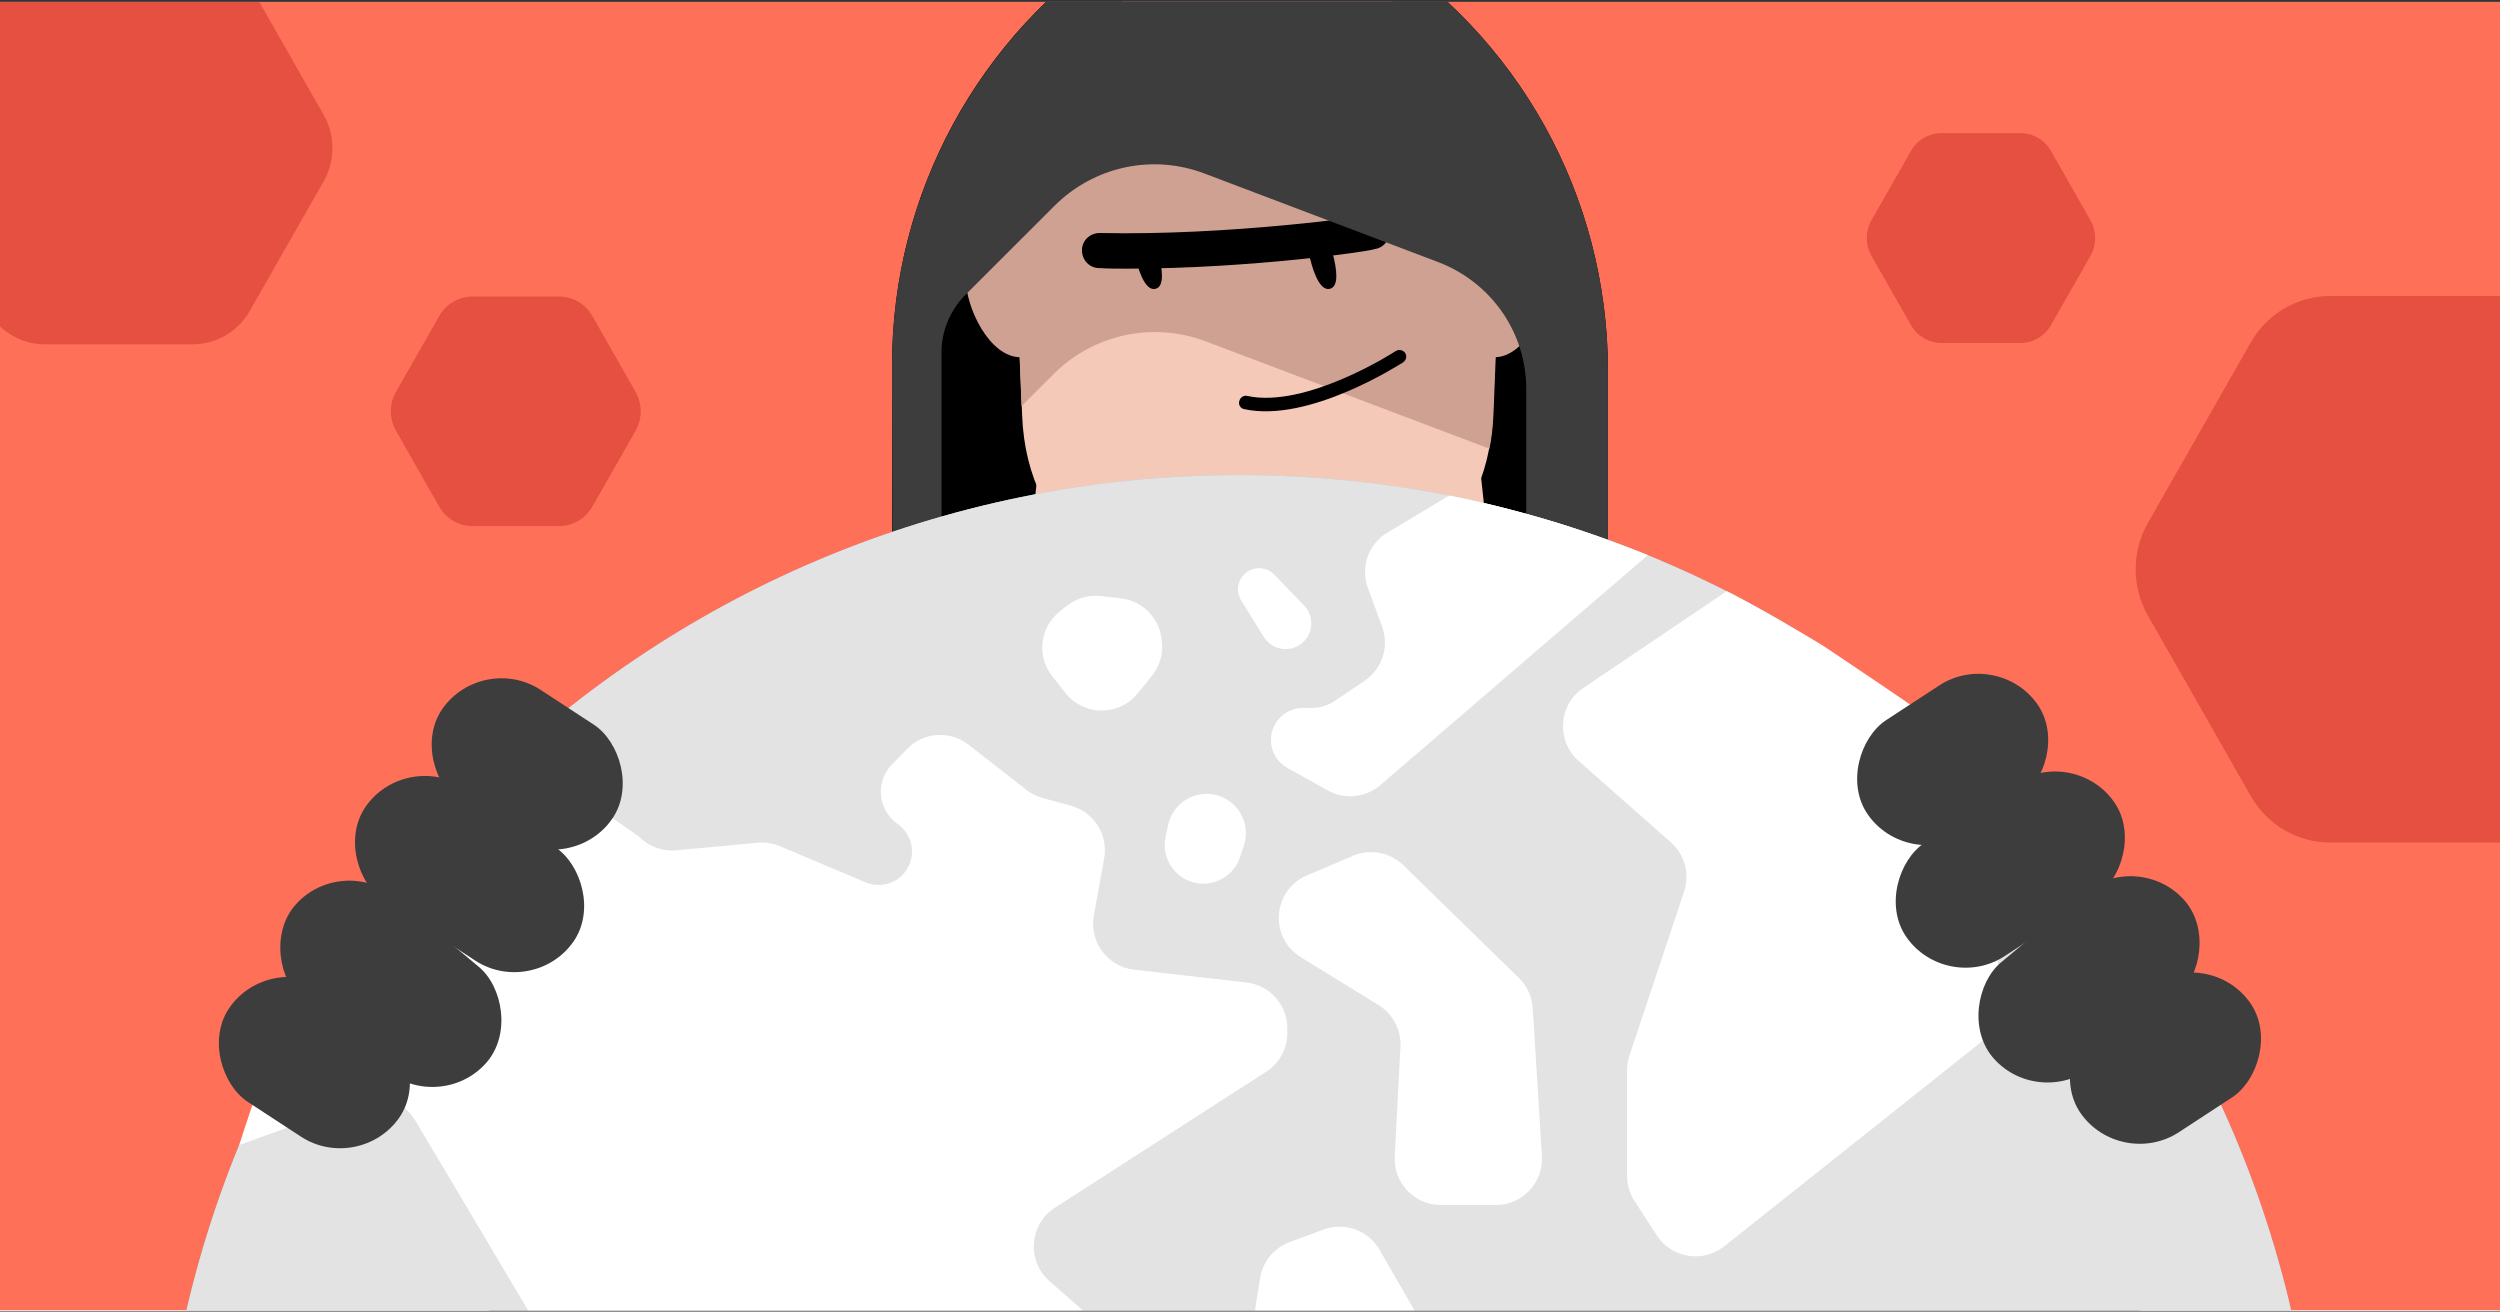 <svg fill="none" height="496" viewBox="0 0 945 496" width="945" xmlns="http://www.w3.org/2000/svg" xmlns:xlink="http://www.w3.org/1999/xlink"><rect x="0" y="0" width="945" height="496" fill="#333333" stroke="none"/><clipPath id="clip0_8331_98"><path d="M0 .741H945V495.741H0Z"/></clipPath><clipPath id="clip1_8331_98"><path d="M0 .725H945V495.275H0Z"/></clipPath><g clip-path="url(#clip0_8331_98)"><path d="M0 0H945V495H0Z" fill="#f8f8f8" transform="matrix(1 0 0 1 0 .741)"/><g clip-path="url(#clip1_8331_98)"><path d="M0 0H945V494.55H0Z" fill="#ff7059" transform="matrix(1 0 0 1 0 .725)"/><path d="M958.583 111.885H880.793C868.427 111.885 856.997 118.567 850.814 129.416L811.92 197.646C805.737 208.495 805.737 221.858 811.92 232.707L850.814 300.937C856.997 311.786 868.424 318.468 880.793 318.468H958.583C970.949 318.468 982.379 311.786 988.562 300.937L1027.46 232.707C1033.64 221.858 1033.64 208.495 1027.46 197.646L988.562 129.416C982.379 118.567 970.952 111.885 958.583 111.885Z" fill="#e55041"/><path d="M607.813 140.255V228.094C607.813 278.971 566.479 320.282 515.574 320.282H429.426C378.521 320.282 337.188 278.971 337.188 228.094V137.863C337.188 73.288 369.819 13.061 424.205-22.162L437.693-30.858C457.272-43.469 482.29-43.687 502.086-31.511L517.749-21.727C573.876 13.061 607.813 74.158 607.813 140.255Z" fill="#000000"/><path d="M578.186 347.895H373.56L397.717 129.652H554.266L578.186 347.895Z" fill="#f4c9b8"/><path d="M475.329 229.4C425.729 229.4 388.093 204.613 386.353 156.78L383.307 81.116C381.132 28.935 423.118-14.768 475.329-14.768 527.539-14.768 569.526 28.717 567.35 81.116L564.304 156.78C562.564 204.613 525.146 229.4 475.329 229.4Z" fill="#f4c9b8"/><path d="M567.566 77.203V80.899L567.349 85.465 564.521 156.78C564.303 161.346 563.868 165.477 562.998 169.608L455.531 128.95C435.734 121.557 413.545 126.341 398.534 141.126L386.134 153.519 383.306 81.117V76.551C383.741 26.326 424.64-14.768 475.545-14.768 526.015-14.768 567.566 26.76 567.566 77.203Z" fill="#cea193"/><path d="M406.367 105.032C406.367 93.726 397.23 84.377 385.7 84.377 374.17 84.377 365.033 93.509 365.033 105.032 365.033 116.556 374.17 135.037 385.7 135.037 397.23 135.037 406.367 116.338 406.367 105.032Z" fill="#cea193"/><path d="M585.621 105.032C585.621 93.726 576.484 84.377 564.954 84.377 553.424 84.377 544.288 93.509 544.288 105.032 544.288 116.556 553.424 135.037 564.954 135.037 576.484 135.037 585.621 116.338 585.621 105.032Z" fill="#cea193"/><path d="M528.936 132.279C529.806 132.279 530.677 132.714 531.112 133.366 531.982 134.671 531.547 136.193 530.242 137.062 528.719 137.932 494.782 159.892 470.417 154.674 468.894 154.456 468.024 152.934 468.459 151.63 468.676 150.325 470.199 149.238 471.505 149.673 493.694 154.456 526.978 133.149 527.196 132.931 527.849 132.496 528.501 132.279 528.936 132.279Z" fill="#000000"/><path d="M503.608 95.247C505.566 102.422 506.001 108.293 502.738 109.162 499.475 110.032 496.865 104.597 495.124 97.421 493.166 90.464 501.651 88.29 503.608 95.247Z" fill="#000000"/><path d="M437.691 95.247C439.649 102.422 440.084 108.293 436.821 109.162 433.558 110.032 430.948 104.597 429.207 97.421 427.249 90.464 435.733 88.29 437.691 95.247Z" fill="#000000"/><path d="M425.945 101.554C422.465 101.554 418.984 101.554 415.503 101.336 411.805 101.336 408.977 98.293 408.977 94.596 408.977 90.9 412.023 88.074 415.721 88.074 464.886 89.161 517.314 81.551 517.749 81.333 521.448 80.899 524.711 83.29 525.146 86.769 525.581 90.465 523.188 93.727 519.49 94.162 519.272 94.814 472.935 101.554 425.945 101.554Z" fill="#000000"/><path d="M475.873 244.691C469.715 244.691 463.794 244.218 457.873 243.744 454.083 243.271 452.662 248.242 455.978 249.899 476.346 260.077 516.135 271.439 566.818 244.691L562.318 203.741C546.687 230.725 514.714 244.691 475.873 244.691Z" fill="#cea193"/><path d="M198.638 717.156H795.136C819.356 697.076 833.419 660.933 827.754 622.9L804.902 469.115C791.816 381.475 734.393 313.441 661.735 299.267L581.655 283.676C581.655 283.676 549.623 336.119 496.887 336.119 444.152 336.119 412.12 283.676 412.12 283.676L332.04 299.267C259.382 313.441 201.959 381.475 188.872 469.115L166.02 622.9C160.356 660.933 174.419 697.076 198.638 717.156Z" fill="#3d3d3d"/><path d="M517.749-21.727 502.086-31.511C482.29-43.687 457.272-43.469 437.693-30.858L424.205-22.162C370.037 13.061 337.188 73.288 337.188 137.863L337.405 248.097C337.405 274.405 352.633 298.322 376.345 309.628L443.349 341.372C461.84 350.069 483.16 350.069 501.434 341.372L568.655 309.628C592.585 298.322 607.813 274.405 607.813 248.097V140.255C607.813 74.157 573.876 13.061 517.749-21.727ZM435.517 284.842 366.991 228.964C360.03 223.311 355.896 214.831 355.896 205.699V133.08C355.896 125.035 359.159 117.425 364.598 111.772L398.535 77.854C413.545 62.852 435.735 58.068 455.532 65.678L543.855 99.161C563.651 106.771 576.921 125.687 576.921 146.995V209.613C576.921 218.527 573.006 227.007 566.044 232.66L503.609 284.189C483.812 300.931 455.314 300.931 435.517 284.842Z" fill="#3d3d3d"/><path d="M876.588 587.914C876.588 813.422 693.779 996.231 468.272 996.231 242.765 996.231 59.955 813.422 59.955 587.914 59.955 362.407 242.765 179.598 468.272 179.598 693.779 179.598 876.588 362.407 876.588 587.914Z" fill="#95d1f9"/><path d="M876.588 587.914C876.588 813.422 693.779 996.231 468.272 996.231 242.765 996.231 59.955 813.422 59.955 587.914 59.955 362.407 242.765 179.598 468.272 179.598 693.779 179.598 876.588 362.407 876.588 587.914Z" fill="#e3e3e3"/><path d="M98.97 403.864H114.606C113.271 398.525 118.235 390.004 121.713 385.74L131.952 349.269C132.476 348.626 148.511 320.841 148.938 320.13L180.003 285.635C185.933 275.782 175.448 267.52 183.397 275.83L241.38 316.093C245.058 319.938 250.29 321.895 255.589 321.405L286.431 318.558C289.294 318.294 292.177 318.741 294.824 319.86L327.181 333.532C333.445 336.179 340.681 333.396 343.557 327.233 346.039 321.915 344.534 315.589 339.925 311.957L338.587 310.903C331.683 305.463 331.018 295.238 337.16 288.949L342.912 283.06C349.126 276.698 359.13 276.029 366.136 281.506L387.945 298.557C389.771 299.985 391.863 301.034 394.099 301.644L404.801 304.563C413.525 306.943 418.985 315.595 417.376 324.495L413.471 346.105C411.678 356.026 418.644 365.397 428.661 366.539L471.141 371.384C479.953 372.389 486.608 379.846 486.608 388.716V390.455C486.608 396.387 483.594 401.912 478.607 405.123L398.774 456.515C389.024 462.792 387.998 476.658 396.719 484.301L442.685 524.589C453.017 533.645 469.277 527.757 471.415 514.185L476.301 483.163C477.283 476.928 481.556 471.711 487.474 469.519L500.287 464.773C508.265 461.818 517.212 465.05 521.46 472.421L573.217 562.235C578.247 570.964 574.858 582.128 565.823 586.587L484.799 626.58C480.398 628.752 477.116 632.677 475.758 637.393L468.551 662.405C467.235 666.973 464.111 670.806 459.902 673.017L433.851 686.705C429.445 689.02 426.237 693.107 425.036 697.938L421.525 712.055C417.619 727.765 396.28 730.143 389.01 715.678L385.582 708.857C381.916 701.563 373.684 697.787 365.765 699.767L326.62 709.553C317.224 711.902 311.54 721.456 313.96 730.835L321.19 758.851C323.642 768.35 333.441 773.96 342.873 771.265L355.997 767.515C363.879 765.263 371.507 771.778 370.514 779.916 369.799 785.782 373.664 791.23 379.437 792.493L381.741 792.997C387.191 794.189 391.419 798.493 392.513 803.964L393.715 809.974C394.781 815.304 398.27 819.832 403.152 822.221L421.305 831.104C424.938 832.882 429.076 833.342 433.011 832.406L484.026 820.268C488.932 819.1 494.103 820.113 498.207 823.045L585.368 885.332C586.14 885.884 586.957 886.372 587.81 886.792L656.059 920.366C663.87 924.208 667.652 933.222 664.923 941.488L647.643 993.821C646.706 996.661 645.053 999.213 642.845 1001.23L594.897 1045.03C592.921 1046.84 591.387 1049.07 590.414 1051.57L576.263 1087.79C575.513 1089.71 574.428 1091.49 573.058 1093.03L507.565 1166.78C503.327 1171.55 502.034 1178.26 504.192 1184.26L526.408 1246.08C529.202 1253.86 524.935 1262.39 517.037 1264.82 510.303 1266.89 503.055 1263.82 499.865 1257.54L464.758 1188.42C463.261 1185.48 462.633 1182.16 462.945 1178.87L477.205 1028.83C477.644 1024.22 476.227 1019.62 473.267 1016.05L396.214 923.132C390.73 916.519 390.877 906.897 396.561 900.455L414.285 880.368C421.072 872.676 419.789 860.816 411.514 854.754L370.866 824.978C369.794 824.192 368.635 823.531 367.413 823.009L296.356 792.643C292.751 791.103 289.771 788.393 287.895 784.952L243.376 703.292C240.374 697.786 231.979 700.437 232.683 706.668 233.425 713.243 224.264 715.61 221.729 709.498L196.51 648.696C195.348 645.895 195.062 642.807 195.689 639.839L211.445 565.321C211.856 563.374 211.932 561.371 211.668 559.398L204.572 506.39C204.26 504.06 203.481 501.816 202.28 499.795L156.944 423.48C151.956 415.083 141.046 412.417 132.747 417.568L90.441 432.808C90.441 432.808 94.191 420.733 96.752 414.129 93.851 410.536 98.133 415.536 101.813 412.748L90.797 401.731C95.161 398.424 100.298 409.175 98.97 403.864Z" fill="#ffffff"/><path d="M521.11 379.947 491.688 361.811C479.643 354.386 480.984 336.464 494 330.914L511.425 323.484C517.904 320.722 525.409 322.127 530.45 327.046L574.143 369.682C577.24 372.703 579.103 376.767 579.371 381.085L582.844 436.969C583.468 447.01 575.493 455.495 565.433 455.495H544.63C534.638 455.495 526.688 447.119 527.21 437.14L529.376 395.708C529.71 389.338 526.539 383.294 521.11 379.947Z" fill="#ffffff"/><path d="M468.76 323.962 470.199 319.583C472.965 311.166 467.795 302.214 459.122 300.401 451.129 298.731 443.286 303.824 441.561 311.805L440.586 316.311C438.823 324.469 444.237 332.446 452.47 333.818 459.588 335.004 466.507 330.818 468.76 323.962Z" fill="#ffffff"/><path d="M439.173 242.333 439.05 241.351C438.05 233.355 431.705 227.085 423.698 226.181L416.079 225.32C411.501 224.803 406.905 226.118 403.294 228.977L400.598 231.111C393.05 237.087 391.77 248.049 397.738 255.603L402.768 261.968C409.691 270.731 422.951 270.821 429.994 262.154L435.402 255.498C438.401 251.807 439.763 247.052 439.173 242.333Z" fill="#ffffff"/><path d="M477.728 240.771 469.161 226.981C466.47 222.649 468.47 216.94 473.275 215.234 476.232 214.185 479.53 214.963 481.705 217.224L492.962 228.922C497.316 233.447 496.291 240.852 490.872 244.024 486.333 246.681 480.503 245.238 477.728 240.771Z" fill="#ffffff"/><path d="M622.896 209.822 521.732 296.79C516.187 301.55 508.263 302.349 501.879 298.793L486.646 290.306C482.804 288.166 480.422 284.112 480.422 279.715 480.422 273.018 485.851 267.59 492.547 267.59H495.875C498.947 267.59 501.949 266.675 504.498 264.961L515.803 257.359C522.475 252.873 525.216 244.407 522.441 236.862L517.061 222.237C514.365 214.907 516.87 206.679 523.191 202.094L547.805 187.303C547.805 187.303 560.735 189.618 581.519 195.534 602.302 201.451 622.896 209.822 622.896 209.822Z" fill="#ffffff"/><path d="M631.583 318.404 596.696 287.585C588.169 280.052 589.019 266.504 598.421 260.096L652.63 223.516C655.263 224.258 686.778 242.448 689.814 244.541 692.85 246.635 721.819 265.872 728.692 271.039 735.566 276.207 728.421 268.398 730.546 276.576L754.305 282.07C755.21 285.552 760.212 283.752 758.946 287.119V308.868C758.315 310.545 757.947 312.308 757.853 314.097L754.303 382.054C754.042 387.047 751.652 391.687 747.738 394.799L651.75 471.11C643.691 477.516 631.867 475.587 626.262 466.953L617.853 453.998C616.017 451.17 615.04 447.871 615.04 444.5V404.454C615.04 402.579 615.343 400.716 615.935 398.938L636.583 336.994C638.796 330.355 636.828 323.037 631.583 318.404Z" fill="#ffffff"/><g fill="#3d3d3d"><rect height="76.465" rx="26.226" transform="matrix(-.575 -.818 .837 -.547 721.189 329.449)" width="52.451"/><rect height="76.465" rx="26.226" transform="matrix(-.575 -.818 .837 -.547 801.631 442.341)" width="52.451"/><rect height="93.663" rx="26.226" transform="matrix(-.575 -.818 .837 -.547 735.773 375.777)" width="52.451"/><rect height="93.663" rx="26.226" transform="matrix(-.665 -.747 .768 -.64 771.123 419.757)" width="52.451"/><rect height="76.465" rx="26.226" transform="matrix(.575 -.818 -.837 -.547 216.207 331.137)" width="52.451"/><rect height="76.465" rx="26.226" transform="matrix(.575 -.818 -.837 -.547 135.764 444.029)" width="52.451"/><rect height="93.663" rx="26.226" transform="matrix(.575 -.818 -.837 -.547 201.622 377.465)" width="52.451"/><rect height="93.663" rx="26.226" transform="matrix(.665 -.747 -.768 -.64 166.272 421.445)" width="52.451"/></g><path d="M763.744 50.313H733.868C729.119 50.313 724.729 52.879 722.355 57.046L707.418 83.25C705.043 87.416 705.043 92.549 707.418 96.715L722.355 122.919C724.729 127.086 729.118 129.652 733.868 129.652H763.744C768.493 129.652 772.883 127.086 775.258 122.919L790.195 96.715C792.569 92.549 792.569 87.416 790.195 83.25L775.258 57.046C772.883 52.879 768.494 50.313 763.744 50.313Z" fill="#e55041"/><path d="M211.305 112.078H178.622C173.427 112.078 168.625 114.885 166.027 119.443L149.687 148.109C147.089 152.667 147.089 158.282 149.687 162.84L166.027 191.506C168.625 196.064 173.426 198.871 178.622 198.871H211.305C216.501 198.871 221.303 196.064 223.901 191.506L240.241 162.84C242.839 158.282 242.839 152.667 240.241 148.109L223.901 119.443C221.303 114.885 216.502 112.078 211.305 112.078Z" fill="#e55041"/><path d="M72.853-18.225H16.976C8.094-18.225-.117-13.425-4.558-5.633L-32.495 43.377C-36.937 51.17-36.937 60.769-32.495 68.562L-4.558 117.571C-.117 125.364 8.091 130.164 16.976 130.164H72.853C81.736 130.164 89.946 125.364 94.387 117.571L122.324 68.562C126.766 60.769 126.766 51.17 122.324 43.377L94.387-5.633C89.946-13.425 81.738-18.225 72.853-18.225Z" fill="#e55041"/></g></g></svg>
